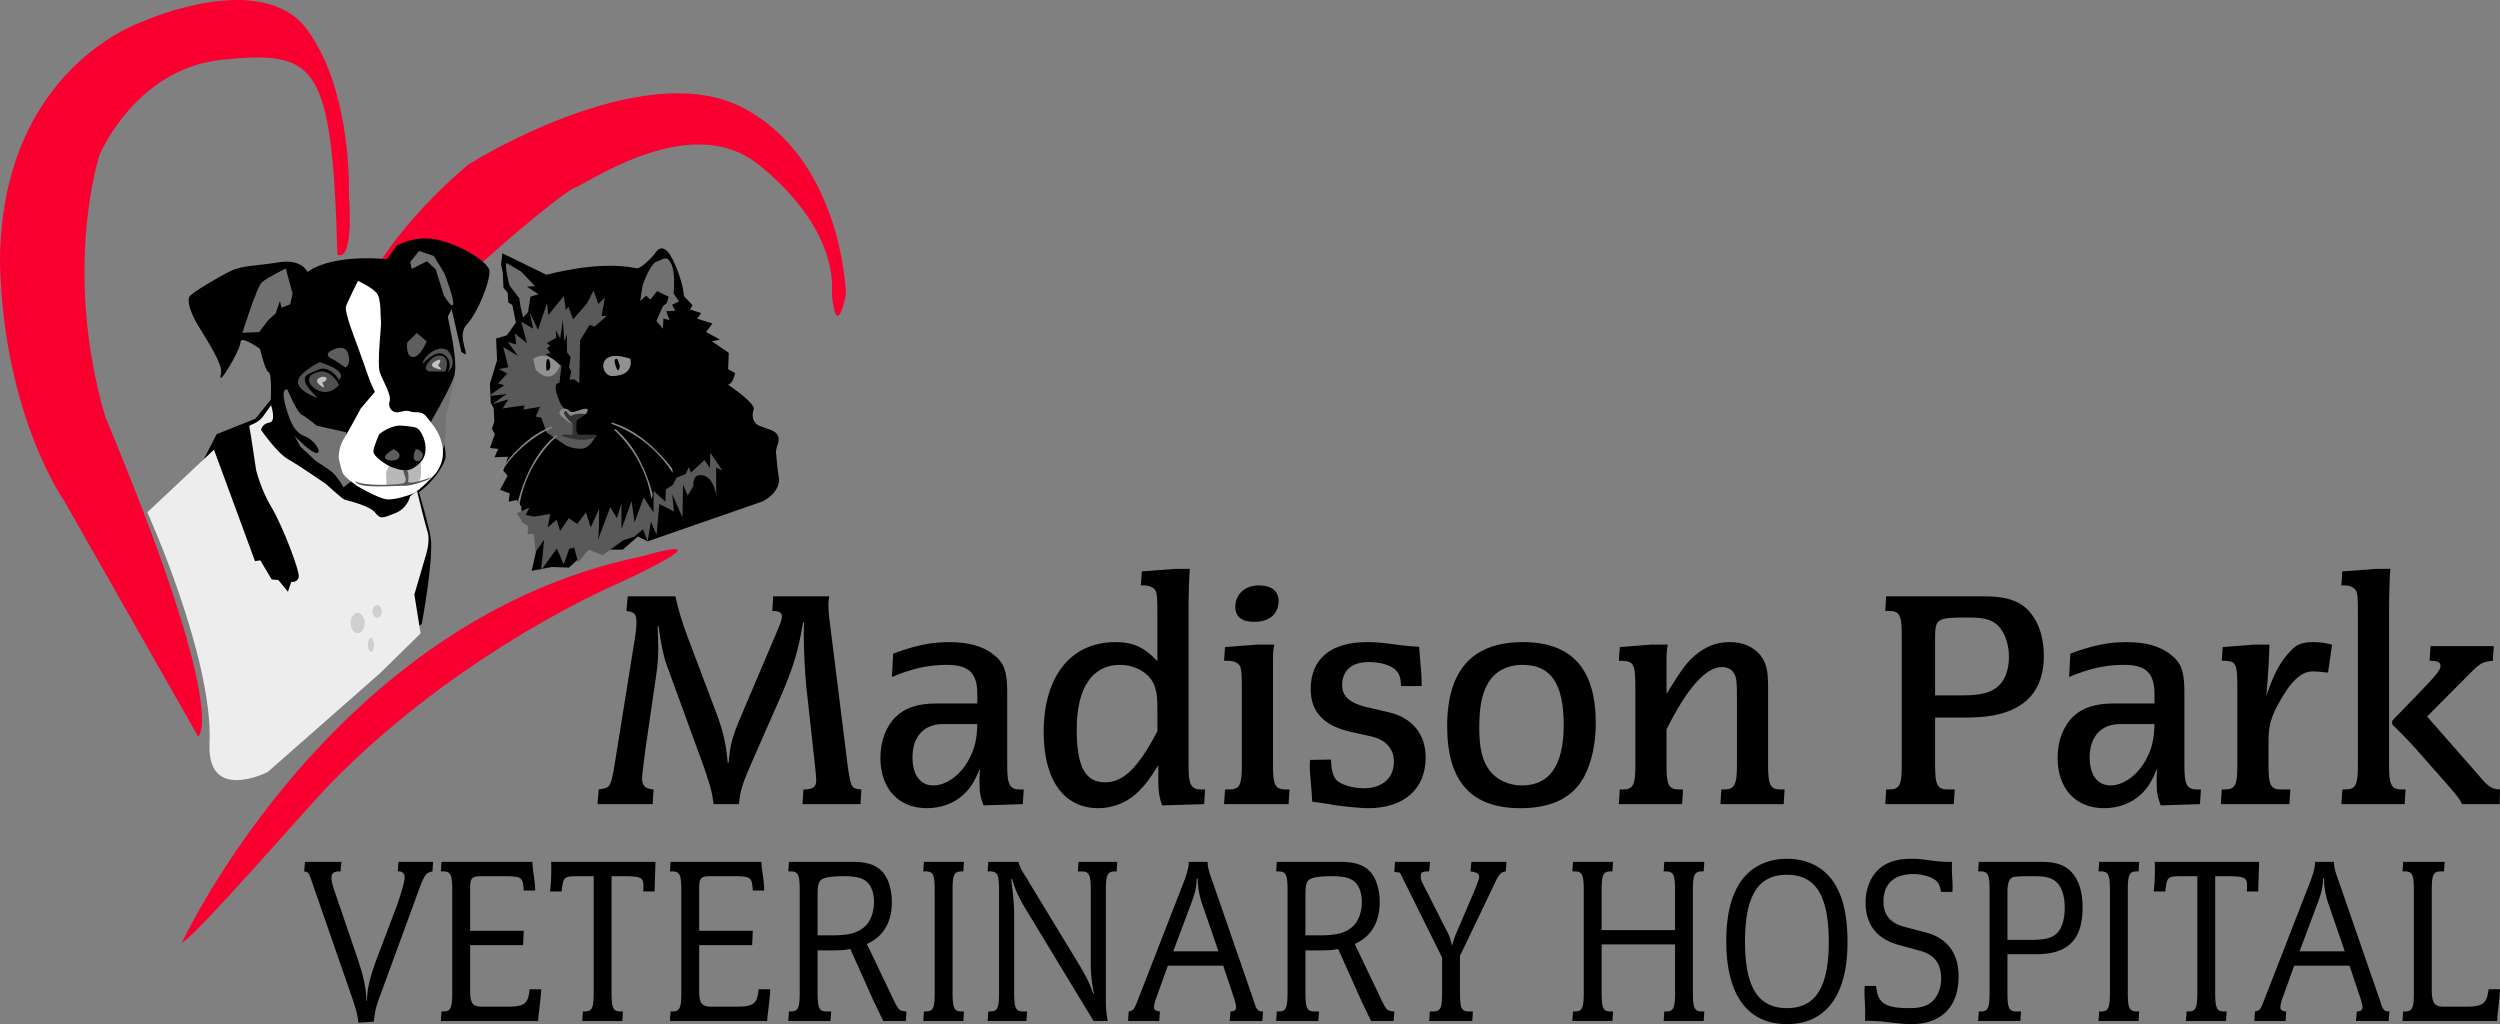 <svg xmlns="http://www.w3.org/2000/svg" id="Layer_2" viewBox="0 0 616.084 252.373"><rect x="0" y="0" width="616.084" height="252.373" fill="#808080" stroke="none"/><defs><style>.cls-1{fill:#f90030}.cls-4{fill:#919191}.cls-7{fill:#c2c2c2}.cls-8{fill:#737373}.cls-10{fill:#cfcfcf}.cls-11{fill:#707070}.cls-12{fill:#545454}.cls-13{fill:#878787}.cls-14{fill:#595959}.cls-16{fill:#5e5e5e}.cls-17{fill:#4f4f4f}</style></defs><g id="Layer_1-2"><g><g><path d="M175.881 198.165l-.077-.461c-.46-2.994-.538-3.302-2.227-8.369l-9.291-25.493c-.845-2.38-1.459-5.375-1.996-9.521h-.23q.153 4.454.153 4.991c0 2.381-.153 4.991-.538 7.295l-2.611 17.968q-.844 6.373-.844 7.294c0 1.767.844 2.534 2.841 2.687l-.23 3.609H147.24l.307-3.609.384-.076c2.458-.384 2.611-.615 3.532-6.066l4.991-31.098c.307-1.92.384-3.072.384-3.916 0-2.073-.384-2.534-2.457-2.841l.308-3.609h11.748c.691 3.225 1.843 6.987 3.148 10.366l7.217 19.119c1.459 3.992 2.15 7.142 2.534 11.517h.23c.307-4.069.845-6.373 3.071-11.517l8.907-20.962c.845-1.997 1.152-2.918 1.152-3.532 0-.998-.691-1.382-2.381-1.382l.231-3.609h13.821c-.154.845-.231 1.228-.231 1.997 0 .845.077 2.456.231 3.455l4.607 36.934c.768 4.837.845 4.99 3.302 5.221l-.23 3.609h-14.282l.23-3.609c2.38 0 3.148-.614 3.148-2.304 0-.384-.077-1.535-.23-2.917l-2.227-20.271c-.308-3.226-.615-8.984-.615-12.362l.077-3.302h-.23c-1.228 6.911-2.15 10.213-5.068 17.2l-7.832 17.814c-2.15 4.991-2.61 6.45-2.917 9.752h-6.22zM220.108 161.078c5.529-2.072 9.445-2.84 13.898-2.84 4.607 0 8.293.998 10.827 3.07 2.61 1.996 3.378 4.146 3.378 9.215v18.044c0 4.914.614 5.989 3.226 5.989h.845l-.231 3.609-9.675.308c-.845-2.228-.998-3.303-.998-5.837 0-.767 0-1.688.153-3.301-1.459 3.455-2.38 4.914-4.146 6.526-2.303 2.149-5.527 3.302-8.983 3.302-6.987 0-11.441-4.838-11.441-12.438 0-4.07 1.382-7.679 3.762-10.06 2.304-2.226 5.452-3.302 10.059-3.302h10.059v-2.38c0-5.145-2.15-7.142-7.525-7.142-4.53 0-8.6.922-13.514 2.995l.307-5.76zm12.286 17.354c-4.684 0-7.525 3.071-7.525 8.217 0 4.3 1.92 6.91 5.145 6.91 3.302 0 6.987-2.765 8.984-6.833 1.228-2.458 1.766-4.607 1.843-8.294h-8.446zM285.452 188.567c-2.073 3.302-3.071 4.685-4.761 6.373-2.611 2.687-6.297 4.224-9.982 4.224-8.522 0-13.514-6.911-13.514-18.736 0-13.744 6.68-22.189 17.66-22.189 4.377 0 7.064 1.227 10.366 4.684v-11.672c0-3.685-.077-4.991-.461-5.682-.384-.768-1.612-1.305-2.765-1.305h-.845l.231-3.455 8.216-.615h3.608c-.153 1.766-.307 6.527-.307 10.059v38.315c0 4.914.614 5.989 3.225 5.989h.845l-.23 3.609-10.366.308c-.613-1.689-.921-3.456-.921-5.376v-4.53zm-.23-14.052c0-4.146-.538-6.065-2.15-7.832-1.688-1.766-4.3-2.841-7.063-2.841-6.834 0-10.674 5.683-10.674 15.894 0 9.137 2.073 13.054 6.987 13.054 4.531 0 8.14-3.533 12.9-12.593v-5.683zM314.015 158.851c-.231 1.306-.308 2.074-.308 3.609v26.106c0 4.991.537 5.989 3.225 5.989h.845l-.23 3.609h-15.894l.23-3.609h.921c2.687 0 3.226-.998 3.226-5.989v-18.658c0-3.763-.077-4.991-.461-5.759-.384-.768-1.382-1.228-2.765-1.306h-1.151l.23-3.379 7.985-.614h4.147zm1.075-10.75c0 3.225-2.304 5.145-6.067 5.145-2.994 0-4.606-1.305-4.606-3.686 0-3.071 2.38-5.298 5.759-5.298 3.148 0 4.915 1.382 4.915 3.839zM345.265 169.064c-.076-1.996-.384-2.994-1.227-3.84-1.152-1.305-3.84-2.072-6.757-2.072-4.147 0-6.527 2.072-6.527 5.682 0 2.764 1.843 4.377 5.836 5.375l5.912 1.383c5.605 1.381 8.83 5.451 8.83 11.057 0 7.832-5.375 12.516-14.205 12.516-1.766 0-5.683-.384-8.292-.768-1.536-.308-3.379-.538-5.452-.845-.078-1.229-.23-3.609-.538-6.911-.076-.921-.076-1.611-.076-1.996 0-.307 0-.768.076-1.383l5.145-.076c.077 2.534.461 3.916 1.229 4.915 1.074 1.227 3.992 2.149 6.91 2.149 4.53 0 7.371-2.533 7.371-6.527 0-3.147-1.92-5.375-5.451-6.22l-5.529-1.228c-6.372-1.536-9.521-4.915-9.521-10.443 0-7.448 4.914-11.594 13.898-11.594 2.381 0 3.84.152 8.369.768 1.46.152 2.687.307 4.454.384.077.998.23 3.147.537 6.526l.077 1.843v1.306h-5.068zM393.256 178.201c0 4.914-.998 9.676-2.842 13.131-2.764 5.222-7.985 7.832-15.74 7.832-12.133 0-18.045-6.603-18.045-20.194 0-13.821 6.22-20.731 18.659-20.731 12.055 0 17.968 6.602 17.968 19.963zm-26.644-9.675c-1.46 2.534-2.073 5.836-2.073 10.827 0 5.068.768 8.14 2.533 10.52 1.766 2.304 4.684 3.686 7.986 3.686 6.834 0 10.289-4.991 10.289-14.896 0-10.213-3.149-14.82-10.136-14.82-3.839 0-6.987 1.689-8.6 4.684zM410.686 188.567c0 4.991.537 5.989 3.225 5.989h.845l-.23 3.609h-15.587l.229-3.609h.614c2.688 0 3.226-.998 3.226-5.989v-18.658c0-6.22-.308-6.911-3.226-7.064h-.844l.229-3.379 7.756-.614h4.069c-.23 1.306-.307 2.074-.307 3.609v8.523c3.915-6.297 4.914-7.602 6.987-9.445 2.764-2.303 5.375-3.301 8.6-3.301 3.302 0 5.836 1.151 7.601 3.301 1.382 1.843 1.844 3.609 1.844 7.679v19.35c0 4.991.536 5.989 3.224 5.989h.846l-.23 3.609h-15.588l.231-3.609h.613c2.61 0 3.226-1.075 3.226-5.989v-16.662c0-3.839-.077-4.837-.691-5.913-.461-.998-1.612-1.611-2.995-1.611-3.992 0-8.6 5.221-13.667 15.356v8.83zM476.874 188.567c0 4.914.538 5.989 3.226 5.989h1.611l-.229 3.609h-16.893l.229-3.609h.614c2.687 0 3.226-.998 3.226-5.989v-32.019c0-4.992-.538-5.99-3.226-5.99h-.844l.229-3.609h24.265c5.528 0 8.983 1.228 11.287 4.069 2.15 2.534 3.302 6.373 3.302 10.597 0 10.059-6.296 15.204-18.659 15.204h-8.139v11.747zm6.449-17.2c4.838 0 7.372-.613 9.215-2.38 1.612-1.459 2.534-4.069 2.534-7.063 0-3.303-1.075-6.221-2.842-7.909-1.611-1.382-3.301-1.843-7.294-1.843-7.679 0-8.062.23-8.062 5.145v14.051h6.449zM510.203 161.078c5.528-2.072 9.444-2.84 13.897-2.84 4.607 0 8.293.998 10.827 3.07 2.61 1.996 3.379 4.146 3.379 9.215v18.044c0 4.914.614 5.989 3.224 5.989h.846l-.23 3.609-9.675.308c-.845-2.228-.998-3.303-.998-5.837 0-.767 0-1.688.153-3.301-1.459 3.455-2.381 4.914-4.146 6.526-2.304 2.149-5.529 3.302-8.984 3.302-6.987 0-11.44-4.838-11.44-12.438 0-4.07 1.382-7.679 3.762-10.06 2.304-2.226 5.452-3.302 10.06-3.302h10.059v-2.38c0-5.145-2.149-7.142-7.524-7.142-4.531 0-8.601.922-13.515 2.995l.308-5.76zm12.285 17.354c-4.684 0-7.524 3.071-7.524 8.217 0 4.3 1.919 6.91 5.144 6.91 3.302 0 6.987-2.765 8.983-6.833 1.228-2.458 1.767-4.607 1.843-8.294h-8.446zM573.704 165.762c-1.92-.23-2.765-.308-3.763-.308-2.918 0-5.529 2.534-8.601 8.217-1.843 3.531-2.304 5.451-2.304 9.06v5.836c0 4.991.538 5.989 3.226 5.989h2.149l-.229 3.609H547.29l.229-3.609h.614c2.687 0 3.226-.998 3.226-5.989v-18.658c0-6.296-.23-6.911-2.995-7.064h-.845l.23-3.379 7.756-.614h3.762c-.076 3.148-.307 7.371-.768 12.67 1.843-5.529 3.455-8.523 6.143-11.287 1.459-1.536 2.841-1.996 5.452-1.996 1.689 0 2.687.152 4.607.613l-.998 6.911zM577.23 140.807l8.293-.615h3.532c-.153 1.843-.308 6.603-.308 10.136v38.239c0 4.914.538 5.989 3.225 5.989h.844l-.229 3.609h-15.588l.23-3.609h.614c2.687 0 3.225-.998 3.225-5.989v-37.24c0-3.84-.076-5.068-.46-5.759-.384-.768-1.613-1.305-2.765-1.305h-.845l.23-3.455zm32.019 48.45l2.533 2.919c1.69 1.843 2.304 2.226 4.301 2.38l-.077 3.609h-9.291c-.614-1.459-1.151-2.073-8.83-10.75-3.532-4.069-5.222-5.836-8.37-8.908v-.844l.845-.921 4.838-4.991c4.991-5.145 6.22-6.603 6.22-7.525 0-1.074-.614-1.382-2.687-1.382l.229-3.608h15.588l-.23 3.608c-2.534.23-3.071.537-5.682 3.147l-10.52 10.597 11.134 12.669z"/></g><g><path d="M88.318 252.02c-.159-1.703-.583-3.35-1.433-5.82l-9.761-28.159c-1.008-3.057-1.06-3.114-2.175-3.292l.213-2.351h8.965l-.212 2.351h-.425c-1.326.06-1.802.47-1.802 1.646 0 .765.211 1.587.848 3.47l5.359 15.695c1.751 5.115 2.388 8.29 2.388 11.053h.159c.053-2.939.637-5.469 2.334-10.171l4.668-12.288c1.274-3.409 2.281-6.935 2.281-7.935 0-.883-.53-1.471-1.379-1.471h-.318l.159-2.351h8.542l-.159 2.351c-1.592.294-2.016.824-3.555 5.116l-9.178 25.042c-.69 1.822-1.061 2.998-1.221 3.646-.106.412-.159.588-.424 2.586l-.106.646-3.767.235zM131.186 212.397c.054.647.054.882.106 1.47l.266 1.94c.265 2.116.318 2.469.318 3.645h-2.811l-.054-.704c-.211-2.588-.636-2.823-4.934-2.823h-5.305c-2.546 0-2.918.412-2.918 3.058v10.406h13.211l-.16 3.526h-13.051v11.053c0 3.35.583 4.114 3.131 4.114h5.994c4.298 0 5.2-.704 5.518-4.291h2.865c-.053 1.41-.106 1.881-.53 5.584-.16.999-.16 1.294-.212 2.235h-23.98l.159-2.352h.423c1.858 0 2.229-.824 2.229-4.703v-25.103c0-3.879-.372-4.703-2.229-4.703h-.582l.159-2.351h22.389zM158.508 219.687c.053-.705.053-1.175.053-1.47 0-1.998-.636-2.293-5.305-2.293h-2.547v28.631c0 3.879.372 4.703 2.228 4.703h.584l-.159 2.352h-9.868l.159-2.352h.424c1.858 0 2.229-.824 2.229-4.703v-28.631h-3.13c-4.298 0-4.351 0-4.775 3.763h-2.864c.211-1.587.317-3.351.317-5.703 0-.469 0-.882-.053-1.587h25.731c-.052 2.176-.159 4.821-.212 7.29h-2.812zM187.635 212.397c.053.647.053.882.106 1.47l.265 1.94c.265 2.116.319 2.469.319 3.645h-2.812l-.053-.704c-.212-2.588-.638-2.823-4.934-2.823h-5.306c-2.546 0-2.917.412-2.917 3.058v10.406h13.21l-.159 3.526h-13.051v11.053c0 3.35.583 4.114 3.13 4.114h5.995c4.297 0 5.199-.704 5.518-4.291h2.864c-.054 1.41-.105 1.881-.53 5.584-.159.999-.159 1.294-.212 2.235h-23.98l.159-2.352h.425c1.857 0 2.228-.824 2.228-4.703v-25.103c0-3.879-.371-4.703-2.228-4.703h-.583l.159-2.351h22.39zM201.481 244.555c0 3.879.371 4.703 2.227 4.703h1.115l-.159 2.352h-10.399l.16-2.352h.425c1.856 0 2.228-.824 2.228-4.703v-25.103c0-3.879-.371-4.703-2.228-4.703h-.584l.16-2.351h15.81c3.715 0 6.049.882 7.587 2.881 1.219 1.587 1.962 4.232 1.962 6.997 0 4.996-2.069 8.523-6.154 10.346l5.623 11.758c1.114 2.41 1.539 3.232 2.017 3.997.477.647.954.823 2.122.883l-.16 2.352h-5.57c-1.538-3.176-2.811-5.82-3.767-8.056l-4.351-9.699c-1.803.353-2.069.353-7.215.353h-.849v10.347zm2.971-14.051c4.403 0 6.313-.412 8.17-1.764 1.751-1.234 2.759-3.644 2.759-6.466 0-2.705-.955-4.763-2.706-5.586-1.062-.529-2.441-.765-4.723-.765-2.599 0-4.456.235-5.305.705-.902.471-1.167 1.411-1.167 3.999v9.876h2.971zM230.342 219.452c0-3.879-.372-4.703-2.228-4.703h-.584l.159-2.351h9.867l-.159 2.351h-.425c-1.856 0-2.227.824-2.227 4.703v25.103c0 3.879.371 4.703 2.227 4.703h.584l-.159 2.352h-9.867l.159-2.352h.425c1.856 0 2.228-.824 2.228-4.703v-25.103zM269.496 251.61l-16.182-26.691c-2.016-3.231-2.971-5.231-3.926-8.289h-.212c.583 4.469.742 6.41.742 9.348v18.578c0 3.879.372 4.703 2.228 4.703h.955l-.158 2.352h-9.551l.16-2.352h.423c1.857 0 2.228-.824 2.228-4.703v-25.103c0-3.879-.371-4.703-2.228-4.703h-.583l.16-2.351h7.427c.477 1.528.637 1.822 1.751 3.586.318.412.583.94.849 1.411l12.573 20.693c1.91 3.293 2.388 4.292 3.237 6.762h.212a33.31 33.31 0 01-.796-7.29v-18.107c0-3.879-.371-4.703-2.229-4.703h-.954l.158-2.351h9.549l-.158 2.351h-.425c-1.856 0-2.229.824-2.229 4.703v26.808q0 3.058.479 5.351h-3.502zM287.799 237.969l-3.023 8.408c-.213.588-.371 1.41-.371 1.764 0 .764.318.999 1.432 1.117l-.158 2.352h-7.692l.158-2.352c1.168-.235 1.327-.413 2.282-2.881l11.3-29.042c.797-2.058 1.22-3.645 1.22-4.938h4.669c0 1.293.212 2.176 1.221 4.938l10.186 29.453c.638 2.116.955 2.47 2.227 2.47l-.159 2.352h-8.063l.212-2.352c1.008-.06 1.379-.353 1.379-1.059 0-.353-.159-1.058-.371-1.822l-2.811-8.408h-13.636zm8.331-15.578c-.637-1.94-1.009-4.115-.956-5.879h-.265c-.053 1.94-.318 3.353-1.274 5.879l-4.509 12.052h11.141l-4.137-12.052zM321.702 244.555c0 3.879.371 4.703 2.228 4.703h1.113l-.158 2.352h-10.399l.16-2.352h.424c1.856 0 2.228-.824 2.228-4.703v-25.103c0-3.879-.371-4.703-2.228-4.703h-.584l.16-2.351h15.81c3.715 0 6.048.882 7.587 2.881 1.221 1.587 1.964 4.232 1.964 6.997 0 4.996-2.069 8.523-6.155 10.346l5.624 11.758c1.114 2.41 1.541 3.232 2.016 3.997.479.647.955.823 2.122.883l-.157 2.352h-5.573c-1.537-3.176-2.811-5.82-3.767-8.056l-4.35-9.699c-1.803.353-2.069.353-7.215.353h-.848v10.347zm2.97-14.051c4.403 0 6.314-.412 8.17-1.764 1.752-1.234 2.76-3.644 2.76-6.466 0-2.705-.955-4.763-2.706-5.586-1.061-.529-2.44-.765-4.723-.765-2.599 0-4.455.235-5.304.705-.902.471-1.167 1.411-1.167 3.999v9.876h2.97zM359.787 244.555c0 3.879.372 4.703 2.229 4.703h.955l-.159 2.352h-10.611l.159-2.352h.796c1.855 0 2.228-.824 2.228-4.703v-8.584l-10.397-20.929-1.381-.176.16-2.47h8.647l-.213 2.351h-.317c-1.486.06-1.752.235-1.752 1.293 0 .706.054.942 1.327 3.352l4.51 8.935c1.221 2.176 1.38 2.705 1.857 4.762.477-1.763.582-2.057 1.909-5.113l3.66-8.584q1.114-2.704 1.114-3.233c0-.882-.318-1.117-2.122-1.411l.213-2.351h8.647l-.158 2.351c-1.221.178-1.593.529-2.759 2.999l-8.544 17.813v8.995zM394.698 232.739v11.816c0 3.879.371 4.703 2.228 4.703h.582l-.156 2.352h-9.869l.157-2.352h.424c1.859 0 2.229-.824 2.229-4.703v-25.103c0-3.879-.37-4.703-2.229-4.703h-.581l.157-2.351h9.868l-.156 2.351h-.426c-1.857 0-2.228.824-2.228 4.703v9.759h18.092v-9.759c0-3.879-.372-4.703-2.229-4.703h-.583l.159-2.351h9.867l-.159 2.351h-.424c-1.859 0-2.229.824-2.229 4.703v25.103c0 3.879.37 4.703 2.229 4.703h.583l-.159 2.352h-9.867l.159-2.352h.424c1.856 0 2.229-.824 2.229-4.703v-11.816h-18.092zM452.103 217.748c2.173 3.526 3.183 7.995 3.183 14.52 0 12.934-5.305 20.106-14.908 20.106-9.711 0-14.963-7.173-14.963-20.399 0-6.174 1.061-10.759 3.236-14.227 2.495-3.938 6.633-6.114 11.673-6.114 5.199 0 9.233 2.116 11.779 6.114zm-22.073 14.285c0 11.288 3.237 16.401 10.348 16.401 7.001 0 10.292-5.113 10.292-16.225 0-11.523-3.184-16.637-10.346-16.637-7.057 0-10.294 5.172-10.294 16.46zM478.31 219.804c-.213-1.704-.689-2.586-1.857-3.233-1.272-.705-3.13-1.176-4.933-1.176-4.723 0-7.374 2.41-7.374 6.762 0 3.293 1.644 5.29 5.092 6.23l5.572 1.47c5.143 1.411 7.849 5.115 7.849 10.818 0 7.406-4.241 11.698-11.562 11.698-1.54 0-2.283-.058-7.323-.647-1.325-.116-1.75-.116-4.191-.176.054-.588.054-.822.054-1.293 0-1.176 0-2.058-.159-4.879v-1.176c0-.235 0-.706.052-1.235h2.812c.371 4.292 2.176 5.467 8.276 5.467 2.973 0 4.829-.647 6.103-2.234 1.061-1.233 1.643-3.114 1.643-5.056 0-3.702-1.696-5.937-5.356-6.877l-4.936-1.353c-5.517-1.471-8.33-4.997-8.33-10.523 0-3.409 1.275-6.525 3.502-8.407 1.857-1.587 4.405-2.351 7.855-2.351 1.218 0 2.121.059 3.765.294 2.653.353 3.82.47 5.199.47h.956v1.881c0 .412 0 1 .052 1.705.107 1.587.107 2.176.107 2.586 0 .472 0 .646-.053 1.235h-2.812zM494.705 244.555c0 3.879.371 4.703 2.227 4.703h1.115l-.161 2.352H487.49l.156-2.352h.425c1.858 0 2.229-.824 2.229-4.703v-25.103c0-3.879-.371-4.703-2.229-4.703h-.581l.156-2.351h15.545c3.768 0 6.154.941 7.747 3.059 1.538 1.939 2.28 4.703 2.28 8.17 0 7.936-3.555 11.523-11.458 11.523h-7.057v9.406zm5.782-12.935c3.715 0 5.518-.528 6.738-1.999 1.007-1.234 1.591-3.291 1.591-5.878 0-2.822-.689-5.056-1.91-6.231-1.167-1.176-2.652-1.588-5.675-1.588-2.759 0-4.351.059-4.883.177-1.166.235-1.643 1.351-1.643 3.764v11.756h5.782zM519.957 219.452c0-3.879-.371-4.703-2.227-4.703h-.584l.159-2.351h9.866l-.156 2.351h-.426c-1.857 0-2.228.824-2.228 4.703v25.103c0 3.879.371 4.703 2.228 4.703h.582l-.156 2.352h-9.869l.159-2.352h.425c1.856 0 2.227-.824 2.227-4.703v-25.103zM553.698 219.687c.055-.705.055-1.175.055-1.47 0-1.998-.636-2.293-5.307-2.293H545.9v28.631c0 3.879.372 4.703 2.228 4.703h.584l-.159 2.352h-9.868l.161-2.352h.423c1.854 0 2.228-.824 2.228-4.703v-28.631h-3.132c-4.295 0-4.35 0-4.771 3.763h-2.865c.212-1.587.317-3.351.317-5.703 0-.469 0-.882-.055-1.587h25.733c-.056 2.176-.16 4.821-.212 7.29h-2.814zM565.366 237.969l-3.024 8.408c-.212.588-.372 1.41-.372 1.764 0 .764.317.999 1.432 1.117l-.157 2.352h-7.693l.159-2.352c1.167-.235 1.326-.413 2.282-2.881l11.3-29.042c.794-2.058 1.219-3.645 1.219-4.938h4.67c0 1.293.213 2.176 1.221 4.938l10.185 29.453c.636 2.116.955 2.47 2.228 2.47l-.158 2.352h-8.065l.213-2.352c1.008-.06 1.38-.353 1.38-1.059 0-.353-.159-1.058-.372-1.822l-2.811-8.408h-13.634zm8.328-15.578c-.637-1.94-1.007-4.115-.954-5.879h-.265c-.054 1.94-.318 3.353-1.274 5.879l-4.509 12.052h11.141l-4.139-12.052zM616.084 243.79c-.053 1.41-.105 1.881-.53 5.584-.107.999-.159 1.294-.159 2.235H592.05l.161-2.352h.425c1.855 0 2.225-.824 2.225-4.703v-25.103c0-3.879-.37-4.703-2.225-4.703h-.586l.161-2.351h10.237l-.158 2.351h-.796c-1.856 0-2.228.824-2.228 4.703v24.045c0 3.703.583 4.585 3.023 4.585h5.252c4.352 0 5.307-.765 5.731-4.291h2.81z"/></g><g><g><g><path d="M123.795 62.42l10.889 5.308s12.487-3.608 22.127-1.644c1.358.276 4.554-3.563 4.554-3.563s1.852-3.783 4.438 1.486c2.585 5.268 2.747 8.961 2.747 8.961l2.118 2.262-.626 1.037 2.729.89-.948 1.386 3.752 1.18-1.591 2.088 3.447 1.867-1.999.424 4.162 2.845-.16 4.043 1.723.934s-.802 4.744-3.605 2.176c-2.802-2.568 7.767 4.166 8.206 6.501.083.442-.978 2.051.552 3.819.657.757 3.7 1.283 4.704 2.099 1.908 1.551.08 3.507.219 4.986.122 1.298.371 4.477.636 5.736.862 4.085-3.95 6.322-3.95 6.322l-28.32 9.838-2.427-1.186-3.701 3.237-8.455-.013-4.801 4.438-4.22-.143-4.968.931 2.08-9.294-2.469-2.583-2.102-1.926-.09-2.014-1.081-1.635-2 .425.248-2.029-2.395-.904 1.867-3.447-1.065-1.298 1.196-3.415-3.357.147.918-2.059-2.028-.248 1.195-3.416-.73-1.313.597-1.708-.147-3.357-.73-1.314-.089-2.015-.118-2.685 1.764-5.796-.236-5.371 2.656-.79 2.217-3.125-.864-4.335-1.037-.628-.103-2.35-1.065-1.299-.162-3.693-.424-1.999.324-2.772z"/><path d="M137.87 94.33s-1.517-.102-.728 2.554c.79 2.657 1.49 3.299 1.49 3.299l2.849 3.575.169 3.861 5.042-.053s-1.217 2.913-3.4 3.009c-2.182.095-3.903-.838-3.903-.838l-4.681-3.158-1.337-3.642-1.357-.276 1.072-2.401-4.175.688s.627-1.037.123-1.015c-.503.022-5.182.732-5.182.732l1.415-2.249-3.984 1.184 3.588-2.512-4.518.534 3.918-2.695-1.533-.437 2.248-2.453-2.066-1.087 2.334-.438-1.228-4.991 3.628 2.194-2.505-3.422 2.044.583-.286-2.679 2.963 2.392-1.41-5.319 2.935 1.721-.849-3.999 2.038 4.283 2.231-6.657.3 3.014 3.829-4.71.491 3.511.634-.869 1.147 3.145 3.122-3.571.242-.276 1.706-3.271 1.155 3.314 1.612-1.584-.809 4.576 1.344-.059-3.079 2.658-1.197-.452-2.356 3.802-.207 10.605-1.22-.956-1.175.052.416-2.037-.549-.985.394-2.54-.891-1.138-.031-4.54-.591 1.876-.404-5.364-.639 4.569-1.097-1.97.081 1.846-2.297 1.279.869.634-.81.708.891 1.139-1.169.219 3.827 2.86-.488 4.226z" class="cls-14"/><path d="M158.346 70.388s1.782-5.376 3.522-5.957c1.741-.581 2.452-1.621 3.559.601 1.107 2.221.572 7.291.572 7.291l1.348 1.958-1.731.833.822 1.478-2.266.1.854 2.232-1.532-.437-.141 2.529-1.599-1.948 1.607-3.603.974-.799.219-.767.218-.767-2.836-1.389-1.674 2.091-1.051-.963-1.455 1.325.589-3.81zM124.799 64.797l3.625 2.111 3.438 3.633-2.014.088 2.859 1.893-1.992.592-.59 3.81-1.203 1.315-.614-2.496-.352-2.255-2.41-3.174s-1.207-4.488-.747-5.518z" class="cls-11"/><path d="M131.39 88.475s3.162-2.662 6.635 1.727c-2.418 5.278-6.017.853-6.017.853l-.619-2.58zM148.622 90.241s.226 2.261 2.125 2.43c5.802-.003 4.607-4.239 4.607-4.239s-6.416-2.494-6.733 1.809z" class="cls-4"/><path fill="#8a8a8a" d="M138.615 100.771c.372-.142 1.259-.055 1.527.311.8.974 1.648.18 3.646-.286 1.967-.459.559 1.237.559 1.237l-3.492.91-1.439-1.198.706 1.735s1.807.93 1.052.963c-.756.033-3.121-2.134-3.121-2.134s-.668-.854.563-1.539z"/><path d="M127.256 126.498l3.219-1.402-.93 1.807 2.037.415 4.007-.68-.612 3.307 2.188-1.863.877 2.736 2.133-3.121 2.081 1.422 2.145-2.87 1.173 3.733 2.067-4.632s.059 7.061-.401 8.091c-.459 1.029 3.161-8.464 3.161-8.464l1.632 2.704 1.105-3.581.025 6.306 2.471-6.92.736 5.266 2.252-6.154 2.433 3.677.02-5.299 2.891 2.648.119-3.033 1.719-1.084.93-1.807 2.234-.854.766-1.715.562 1.321 3.311-3.089 1.347 1.959.086-3.788 2.969 4.411-1.545-.689.059 7.061s-.451-4.521-3.253-5.155c-2.804-.633-2.408 2.629-2.408 2.629l-1.411 2.333-1.129-2.726-.149 8.08-2.521-5.692.44 4.269-3.614-1.86-.675 7.599-1.403-3.218-.798 4.828-1.139-2.977-2.189 1.862-2.736.877-5 3.658-3.52-1.382-2.55 3.186-.962-3.671-1.247.307-1.345 3.843-1.688-3.962-3.896 5.422.774-7.555-2.127 3.003-.456-4.403-1.51.066.163-2.025-1.556-.941-.285-.745-1.073-1.467z" class="cls-14"/><path d="M135.617 90.456s.044-1.894-.592-1.992c-.635-.098-.382 2.792-.382 2.792.773.345.975-.8.975-.8zM151.754 90.252s-.565-1.363-.078-1.763c.487-.399.651.476 1.084 1.719-.404 2.288-1.006.044-1.006.044z"/><path fill="#333" d="M138.273 107.346s4.621 1.815 7.85.665c3.229-1.151-2.059-.918-3.317-.863-1.259.055-.659-3.503-.659-3.503l2.199-1.61s-2.497-.337-3.514.407c-.366.269-1.314-1.204-1.314-1.204s-1.51.066.603 2.245c2.115 2.177 1.052.963 1.052.963l-.131 2.781s-1.784-.426-2.769.121z"/><path d="M137.11 107.651s-7.143 5.863-9.037 16.373c-.179.993-.364-.657-.364-.657s2.258-9.854 8.409-15.338c1.611-1.584.992-.379.992-.379zM135.813 105.544s-8.58 3.434-13.559 12.882c-.47.892-.148-.737-.148-.737s5.128-8.71 12.647-12.082c2.016-1.023 1.06-.062 1.06-.062zM150.889 104.546s8.849 2.668 14.636 11.643c.546.847.083-.747.083-.747s-5.872-8.228-13.658-10.927c-2.097-.843-1.062.031-1.062.031zM151.502 106.115s7.12 5.893 8.973 16.409c.176.994.366-.655.366-.655s-2.219-9.862-8.348-15.371c-1.607-1.59-.991-.383-.991-.383z" class="cls-13"/></g><g><path d="M48.826 181.502s8.126-4.52-22.886-78.782c-10.614-36.307-1.443-64.462-1.443-64.462S33.3 16.933 54.685 14.73c23.484-2.419 27.098.892 28.473 48.01 4.247 1.895 2.825-14.694 2.825-14.694s.982-25.02-10.104-40.491C64.793-7.916 35.533 5.164 35.533 5.164 35.532 5.165-.051 16.44 0 65.005c.949 37.424 15.742 58.283 15.742 58.283l33.084 58.215zM85.516 84.839s-5.594 14.816 2.442 8.218c0 0 41.291-39.279 53.451-46.751 2.078-.091 26.939-18.528 44.106-6.793 0 0 20.75 14.352 19.494 33.141 1.209 11.742 3.462-.152 3.462-.152s-.766-33.269-25.612-46.054c-24.845-12.785-67.375 14.059-67.375 14.059s-27.48 22.02-29.969 44.332zM44.813 232.328s36.758-79.321 113.076-95.161c23.301-6.574-5.267 6.475-5.267 6.475s-38.832 16.275-71.364 49.618c-5.145 5.275-33.043 37.53-36.445 39.067z" class="cls-1"/></g><g><path d="M75.782 67.015s-1.399-3.296-7.044-2.376c-5.645.922-9.03.721-12.044 2.215-3.014 1.494-9.047 5.086-9.894 6.078-.847.992.172 4.138 1.762 6.87 1.589 2.733 6.641 10.084 5.881 12.34-1.105 4.061 4.816-5.909 4.822-7.789.008-1.88 4.791 1.615 4.791 1.615s1.298 5.458 2.143 5.743c.846.285.541 6.773.541 6.773l-3.778 4.687-9.565 3.825-7.379 14.345 14.768 21.256 3.72 40.956 39.427-29.785s3.016-16.139 2.195-21.323c-.206-2.008-2.862-11.146-2.862-11.146s4.488-3.163 6.412-7.994c.519-1.684-.604-5.668-.604-5.668l-1.546-2.617 2.563-6.667s1.905-3.836 2.097-7.581c.191-3.747-1.84-12.728-1.84-12.728l.947-1.877 2.409 10.539c3.04 2.441-1.586-3.672 1.339-6.764 2.926-3.095 6.153-11.733 5.501-13.522-.652-1.79-5.435-5.285-11.728-7.094-6.295-1.808-11.101 1.278-11.101 1.278l-2.362 3.283s-12.972-1.55-19.57 3.129z"/><path d="M70.822 95.991s2.301 5.587 3.552 6.219c1.251.63 3.689 2.708 3.689 2.708l7.204 1.592 1.965 11.541-2.577 2.06s-1.558-2.826-3.059-3.959c-1.5-1.134-3.752-2.521-3.752-2.521l-3.812-3.587-1.434-2.574s4.185 4.338 5.502 4.155c1.317-.184-.739-3.388-3.182-4.21-2.442-.825-3.559-4.339-3.559-4.339s-2.92-7.471-.539-7.086z" class="cls-8"/><path d="M72.097 72.362l-1.671-6.212s-4.522 2.241-5.842 3.364c-1.32 1.124-4.839 12.489-4.839 12.489l4.138-.173 2.268-3.001 1.792-1.592 1.045-3.1.37 1.694 2.166-.839.574-2.631zM101.086 64.564l2.172-2.72 3.663 1.235 2.617 4.335s2.516 6.497 2.136 7.625c-.38 1.127-2.341-2.359-2.341-2.359l-1.954-6.307-2.156-1.982-3.767 1.867-.371-1.693z" class="cls-11"/><path d="M105.154 84.137l-2.437-2.077-2.36 2.342s-.481 3.291 1.305 3.579c1.786.289 3.492-3.843 3.492-3.843zM82.203 86.125s3.015-1.493 3.663 1.236c.649 2.729-.763 3.193-.763 3.193l-2.814-1.89s-3.381-1.14-.085-2.54z" class="cls-16"/><path d="M105.773 104.639s4.918-8.383 5.995-11.576c1.183-3.509-1.914 10.023-1.914 10.023l-.147 6.018-.95 2.818s-1.167-7.088-2.984-7.283z" class="cls-8"/><path fill="#fff" d="M88.218 69.221s3.441 1.579 4.629 3.025c1.186 1.446.857 6.146 1.042 6.836.185.69-1.039 10.529-.295 12.663.745 2.133 2.927 5.59 2.42 7.093-.506 1.502.616 3.136 2.436 2.703 1.819-.431 2.007-.368 2.946-.051.938.316 2.446-.43 3.756 1.266l1.311 1.698s5.431 6.225.898 12.227c-3.965 4.312-5.659 4.996-5.659 4.996s-4.333 1.676-6.524 1.355c-2.193-.321-7.073-3.222-7.073-3.222s-3.251-2.141-3.687-3.336c-.434-1.193-.928-3.451-.928-3.451s-.179-2.57 1.208-4.822c1.387-2.253 4.226-7.571 4.226-7.571l3.461-4.062s-1.12-2.261-1.74-4.144c-.621-1.883-2.794-7.846-2.794-7.846s-3.044-7.722-2.601-9.037c.443-1.314 2.968-6.32 2.968-6.32z"/><path fill="#b8b8b8" d="M95.959 114.508l3.694 1.457 4.021-2.62s.238 3.638-.079 4.577c-.316.938-1.636 1.748-3.892 1.616-2.257-.133-4.451.172-4.451.172l-.114-3.384.821-1.817z"/><path fill="#575757" d="M87.6 118.545c1.301 1.248 10.139 1.046 11.771.551 1.632-.496-.551-3.027.209-3.331 1.507-.748 1.003 3.023 1.003 3.023s.348.714 5.488-1.079c.973-.09-3.008 1.699-6.019 2.009-2.438-.13-12.121.948-12.452-1.173z"/><path d="M98.375 104.865s3.51.136 4.386.642c.877.504 2.06 2.576 2.115 4.895.054 2.32-1.017 3.634-2.901 4.88-1.885 1.248-4.264.236-5.39-.143-1.127-.38-4.567-2.586-4.563-3.84.004-1.254 1.457-4.321 1.457-4.321s2.326-1.933 4.897-2.113z"/><path d="M97.038 110.688s-3.831 2.057-1.326 2.692c2.505.635 4.017-1.364 1.326-2.692zM102.491 110.645s-1.261 2.503.054 2.946c1.314.444 2.011-1.622 1.511-2-.5-.379-.562-.816-1.565-.946z" class="cls-16"/><path d="M78.745 89.248s-4.772 2.365-5.282 4.494c-.509 2.129 3.309 3.836 4.436 4.216 1.126.38-2.249-2.015-2.682-3.834-.433-1.818.633-1.878 3.333-3.059 2.699-1.182 5.005 2.525 5.005 2.525s2.766-1.997-4.811-4.342zM104.132 89.65s3.398-3.876 5.524-2.112c2.125 1.763.675 4.204.675 4.204s2.828-2.184-.044-5.455c-2.815-1.577-6.15 2.111-6.155 3.363z" class="cls-12"/><path d="M83.552 94.845s-1.89 2.501-4.707 1.551-4.437-4.215.393-4.888c2.884.136 4.314 3.337 4.314 3.337zM104.945 90.342s1.516-3.253 3.834-2.681c2.316.572.989 3.89.989 3.89l-3.761-.013s-1.254-.005-1.062-1.196z" class="cls-17"/><path d="M79.422 92.824s-2.51.618-.509 2.129c2.001 1.511.066-.814.693-.811.626.001 1.697-1.311-.184-1.318zM107.268 89.035s-2.008.995.246 1.756c2.254.76.44-.688.44-.688s1.639-2.375-.686-1.067z" class="cls-7"/><path fill="#ededed" d="M65.222 102.051c-1.765 2.751-3.958 2.431-3.772 3.121.185.691 1.655 10.601 1.655 10.601s1.111 4.769 3.792 9.229c2.68 4.46 7.153 16.011 6.709 17.326-.443 1.313-1.821 1.059-1.821 1.059l-.824 2.442-2.371-2.893-1.63-.131-2.804-4.712-1.317.184-10.105-27.455-16.43 15.423s16.289 35.971 15.333 57c-.666 14.666 14.333 7 14.333 7l27.667-24.334 10.012-9.825-1.533-9.586 2.791-9.519s1.267-3.757.398-6.142c-.436-1.193-2.536-9.851-2.536-9.851l-1.697 1.31s-.575 2.945-3.713 4.188c-3.139 1.243-3.641 1.49-4.952-.207s-6.948-2.971-7.512-3.161c-.564-.19-4.563-3.839-4.563-3.839s-6.441-4.474-9.257-6.051c-2.814-1.576-6.745-7.295-6.745-7.295s.319-1.566 2.076-1.811c1.754-.244.391-4.261.391-4.261l-1.575 2.187z"/></g></g><path d="M89.87 153.538c0 1.378-.774 2.495-1.728 2.495s-1.727-1.117-1.727-2.495.773-2.495 1.727-2.495 1.728 1.117 1.728 2.495zM92.173 158.913c0 .954-.344 1.728-.767 1.728s-.768-.773-.768-1.728.344-1.727.768-1.727.767.773.767 1.727zM94.093 150.658c0 .849-.516 1.536-1.152 1.536s-1.152-.687-1.152-1.536.516-1.535 1.152-1.535 1.152.688 1.152 1.535z" class="cls-10"/></g></g></g></svg>